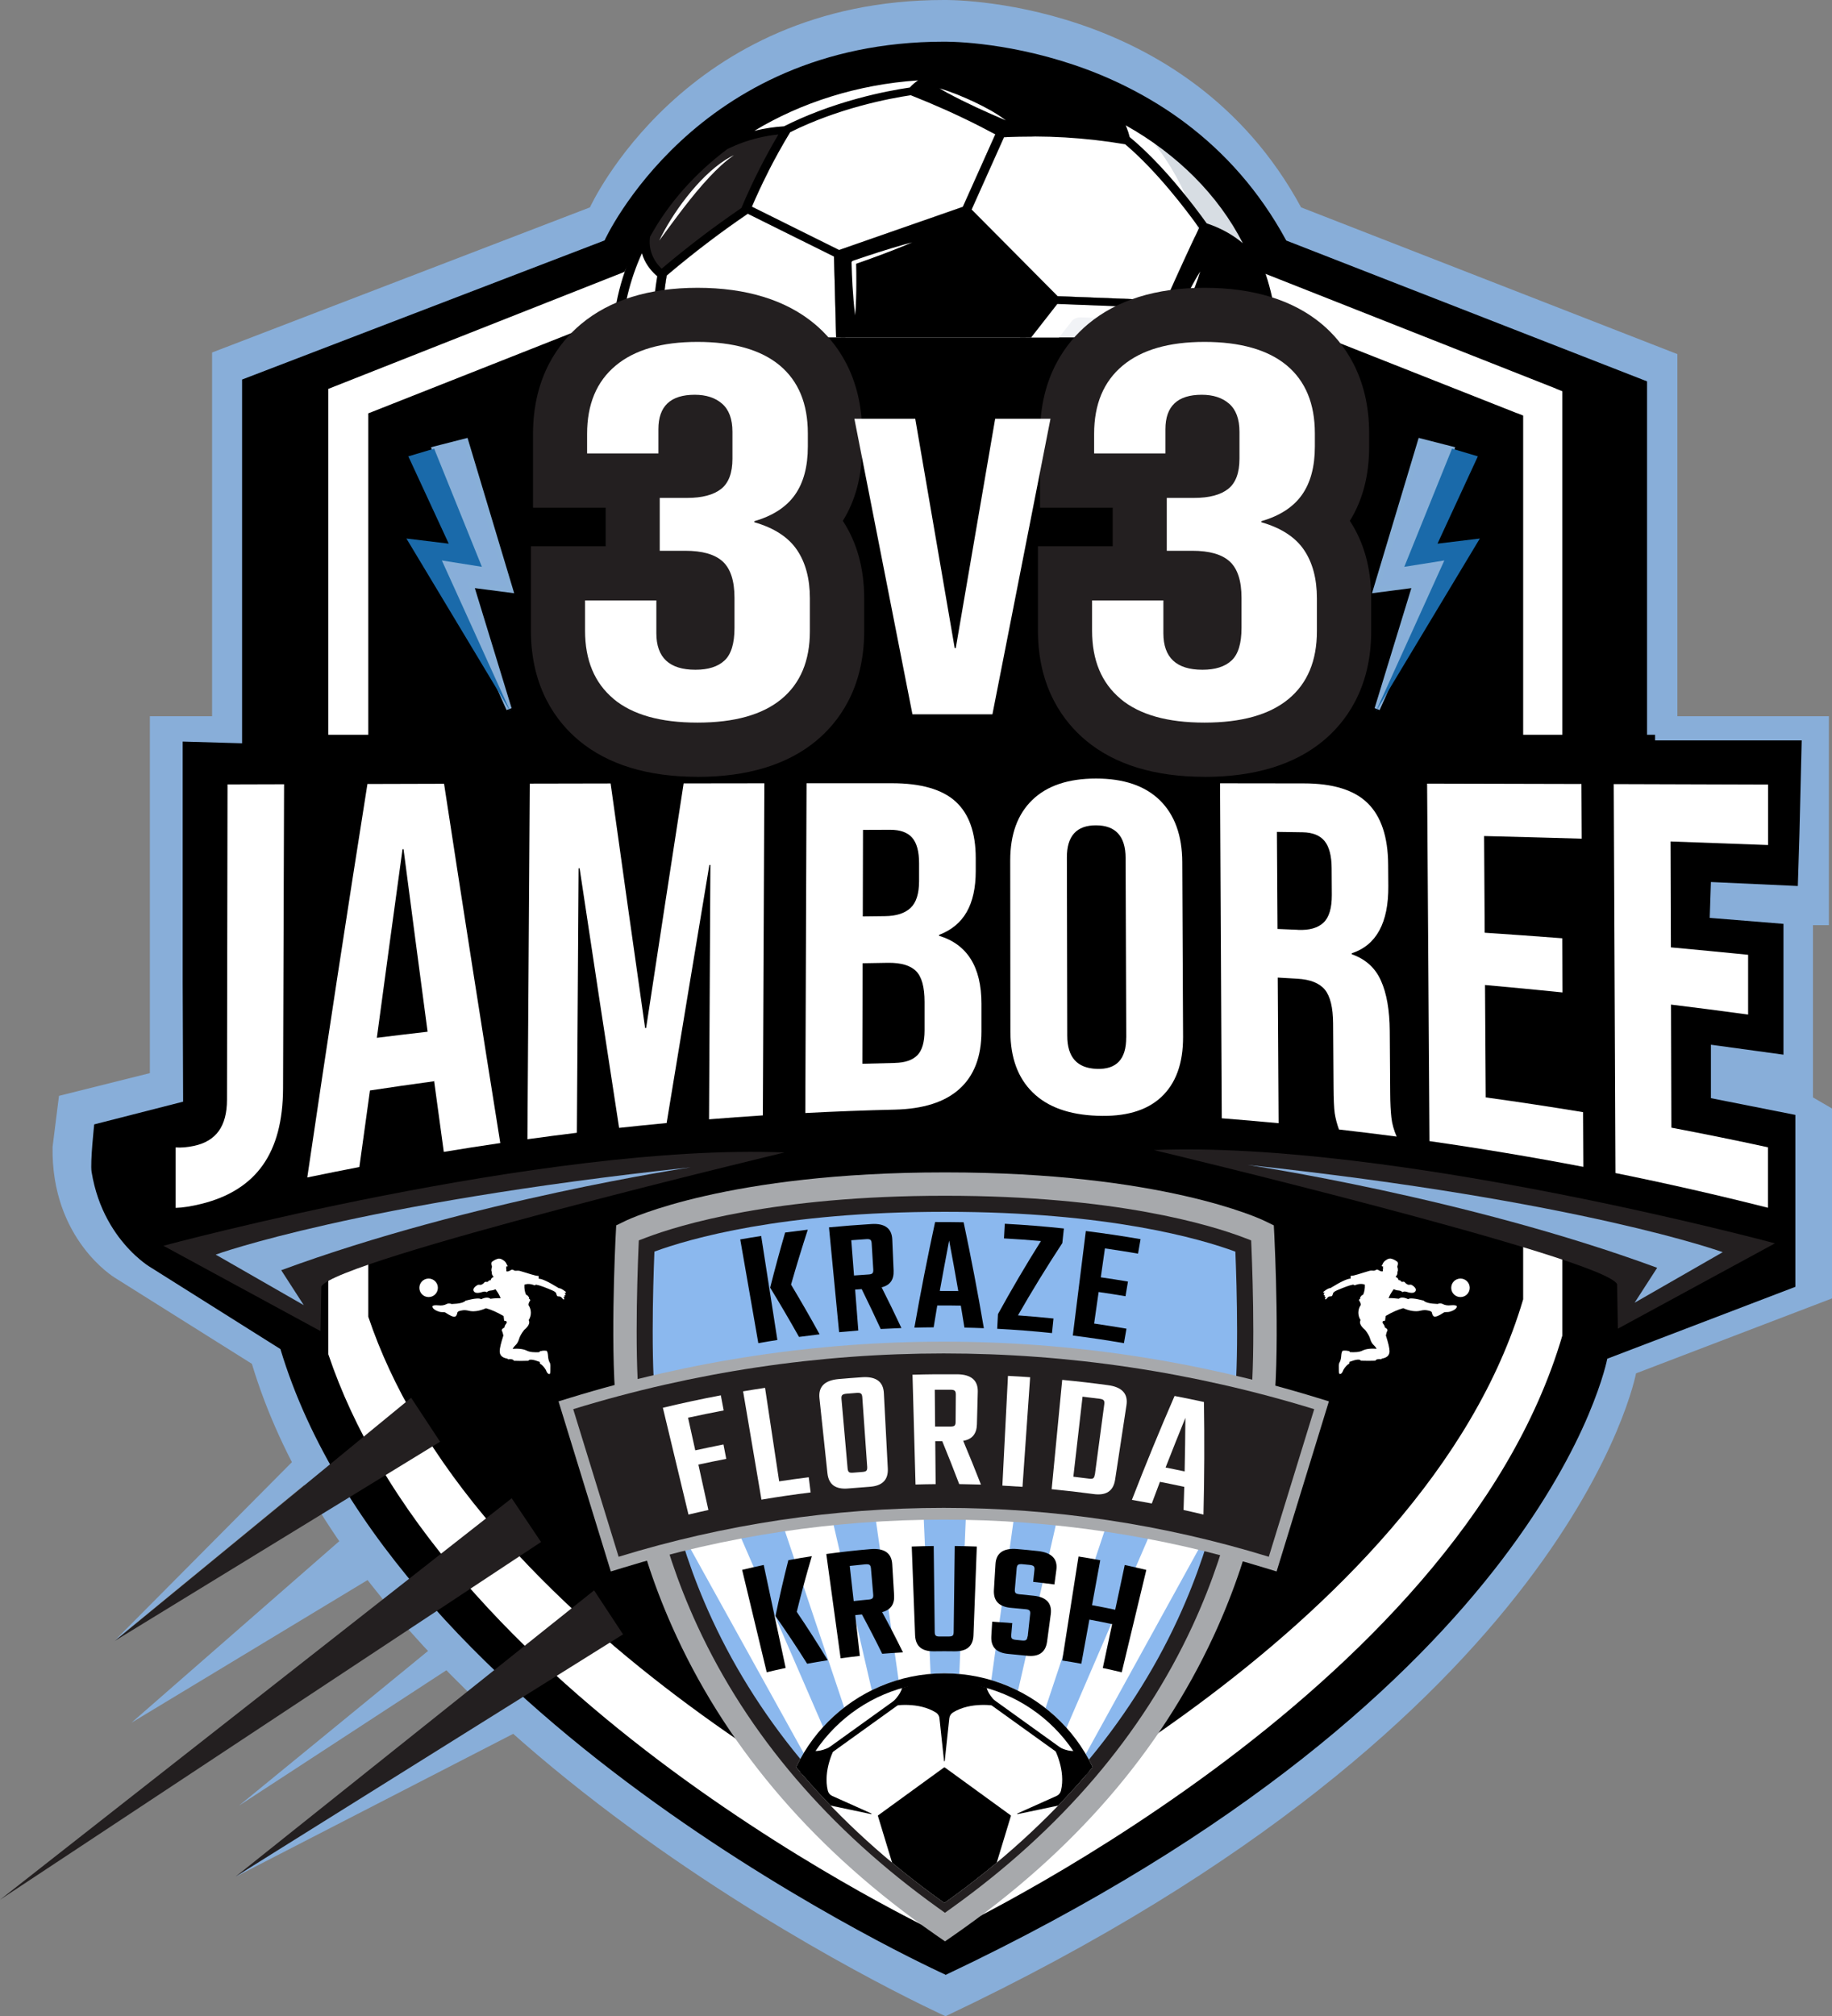 <?xml version="1.0" encoding="UTF-8"?> <svg xmlns="http://www.w3.org/2000/svg" xmlns:xlink="http://www.w3.org/1999/xlink" id="Layer_2" viewBox="0 0 340.44 374.52"><rect x="0" y="0" width="340.44" height="374.52" fill="#808080" stroke="none"/><defs><style>.cls-1{fill:none;}.cls-2{fill:#88aed9;}.cls-3{fill:#231f20;}.cls-4{fill:#8bb8ee;}.cls-5{fill:#1a6aaa;}.cls-6{clip-path:url(#clippath-1);}.cls-7{fill:#fff;}.cls-8{fill:#d7dde3;}.cls-9{fill:#f1f3f6;}.cls-10{fill:#88afd8;}.cls-11{clip-path:url(#clippath);}.cls-12{fill:#a7a9ac;}</style><clipPath id="clippath"><path class="cls-1" d="M175.49,223.61c-31.34,0-48.85,5.38-54.91,7.68l-.42.16-.02.45c-.13,3.07-.34,9.15-.34,15.4,0,6.61.24,11.66.7,15.02l.26,2.03c.82,6.67,2.54,20.54,10.22,37.12,9.23,19.92,24.11,37.33,44.22,51.74l.4.28.39-.28c20.12-14.41,34.99-31.81,44.22-51.73,7.68-16.58,9.4-30.45,10.22-37.12l.26-2.03c.47-3.35.7-8.4.7-15.01,0-6.27-.21-12.34-.34-15.4l-.02-.45-.42-.16c-6.07-2.31-23.57-7.68-54.91-7.68h-.22Z"></path></clipPath><clipPath id="clippath-1"><path class="cls-1" d="M175.39,223.61c-31.34,0-48.85,5.38-54.91,7.68l-.42.16-.02.45c-.13,3.07-.34,9.15-.34,15.4,0,6.61.24,11.66.7,15.02l.26,2.03c.82,6.67,2.54,20.54,10.22,37.12,9.23,19.92,24.11,37.33,44.22,51.74l.4.28.39-.28c20.12-14.41,34.99-31.81,44.22-51.73,7.68-16.58,9.4-30.45,10.22-37.12l.26-2.03c.47-3.35.7-8.4.7-15.01,0-6.27-.21-12.34-.34-15.4l-.02-.45-.42-.16c-6.07-2.31-23.57-7.68-54.91-7.68h-.22Z"></path></clipPath></defs><g id="Layer_1-2"><path class="cls-2" d="M175.7,374.52s-106.96-48.3-128.89-121.18l-25.48-16s-11.85-7.11-11.56-24.3l1.19-9.48,16.89-4.22v-66.3h11.56v-67.56l70.22-26.96S127.11,0,175.41,0c0,0,45.04-.89,66.37,38.52l69.93,27.26v67.26h28.15v38.81h-2.96v32l3.56,2.07v35.26l-36.44,13.93s-11.85,64.3-128.3,119.41Z"></path><path d="M175.68,366.8s-1.6-.72-4.45-2.13c-2.85-1.4-6.93-3.48-11.9-6.2-4.97-2.72-10.83-6.07-17.2-10.01-6.38-3.94-13.28-8.47-20.35-13.55-7.07-5.08-14.3-10.7-21.33-16.83s-13.88-12.75-20.16-19.84c-6.29-7.08-12.02-14.63-16.83-22.58-4.82-7.95-8.72-16.32-11.35-25.06l-3.05-1.92-3.05-1.92-3.05-1.92-3.05-1.92-3.05-1.92-3.05-1.92-3.05-1.92-3.05-1.92s-.18-.11-.49-.33c-.31-.22-.75-.55-1.28-1-.53-.45-1.15-1.01-1.81-1.7s-1.36-1.5-2.07-2.44c-.7-.94-1.4-2.01-2.05-3.21-.65-1.2-1.26-2.54-1.77-4.02s-.93-3.1-1.22-4.86c-.28-1.76.49-8.82.49-8.82l16.52-4.22-.08-22.3v-44.59l1.38.04,1.38.04,1.38.04,1.38.04,1.38.04,1.38.04,1.38.04,1.38.04v-67.57l8.42-3.23,8.42-3.23,8.42-3.23,8.42-3.23,8.42-3.23,8.42-3.23,8.42-3.23,8.42-3.23s.26-.58.81-1.59c.55-1.01,1.38-2.45,2.53-4.18,1.15-1.73,2.61-3.75,4.4-5.91s3.93-4.47,6.42-6.78c2.49-2.31,5.35-4.62,8.59-6.78s6.87-4.18,10.91-5.91c4.04-1.73,8.49-3.17,13.38-4.18s10.22-1.59,16-1.59c0,0,.67-.01,1.9.04s2.99.16,5.17.42c2.18.26,4.79.65,7.67,1.27,2.89.61,6.07,1.45,9.41,2.57s6.84,2.55,10.36,4.35,7.09,3.96,10.55,6.58c3.46,2.62,6.83,5.68,9.97,9.28,3.14,3.59,6.05,7.71,8.61,12.43l8.38,3.27,8.38,3.27,8.38,3.27,8.38,3.27,8.38,3.27,8.38,3.27,8.38,3.27,8.38,3.27v66.7h28.74l-.07,2.89-.07,2.89-.07,2.89-.07,2.89-.07,2.89-.07,2.89-.15,4.85-.15,4.85-16.15-.74-.11,3.33-.11,3.33,13.7,1.11v24.3l-13.48-1.85v9.93l15.7,3.11v31.93l-4.37,1.67-4.37,1.67-4.37,1.67-4.37,1.67-4.37,1.67-4.37,1.67-4.37,1.67-4.37,1.67s-.18.96-.71,2.75c-.53,1.79-1.41,4.4-2.81,7.71s-3.33,7.29-5.96,11.83-5.96,9.63-10.15,15.14c-4.2,5.5-9.27,11.42-15.39,17.61s-13.28,12.66-21.66,19.26-17.98,13.35-28.98,20.09c-11,6.74-23.38,13.49-37.34,20.09Z"></path><path class="cls-7" d="M289.18,72.2l-7.85-3.1-7.85-3.1-7.85-3.1-7.85-3.1-7.85-3.1-7.85-3.1-7.85-3.1s-.24-.55-.76-1.52c-.51-.97-1.29-2.35-2.36-4.01-1.07-1.66-2.43-3.6-4.11-5.67-1.67-2.07-3.66-4.29-5.99-6.5s-4.99-4.43-8.01-6.5c-3.02-2.07-6.41-4.01-10.18-5.67-3.77-1.66-7.92-3.04-12.48-4.01s-9.53-1.52-14.92-1.52c0,0-.1,0-.28,0-.18,0-.28,0-.28,0-5.4,0-10.36.55-14.92,1.52s-8.71,2.35-12.48,4.01c-3.77,1.66-7.15,3.6-10.18,5.67-3.02,2.07-5.69,4.29-8.01,6.5s-4.32,4.43-5.99,6.5c-1.67,2.07-3.04,4.01-4.11,5.67-1.07,1.66-1.85,3.04-2.36,4.01-.51.97-.76,1.52-.76,1.52l-7.85,3.1-7.85,3.1-7.85,3.1-7.85,3.1-7.85,3.1-7.85,3.1-7.85,3.1-.09.04v179.33c2.39,7.09,5.6,13.92,9.45,20.45,4.49,7.63,9.83,14.86,15.7,21.65s12.24,13.15,18.8,19.02c6.56,5.87,13.3,11.27,19.89,16.14,6.59,4.87,13.03,9.21,18.97,12.99s11.41,6.99,16.04,9.6c4.64,2.6,8.45,4.6,11.1,5.95,2.65,1.34,4.15,2.04,4.15,2.04,0,0,0,0,.01,0,0,0,0,0,.01,0,0,0,1.49-.69,4.15-2.04,2.65-1.35,6.47-3.34,11.1-5.95,4.64-2.6,10.1-5.82,16.04-9.6s12.38-8.13,18.97-12.99c6.59-4.87,13.33-10.26,19.89-16.14,6.56-5.87,12.94-12.23,18.8-19.02,5.86-6.79,11.21-14.02,15.7-21.65,4.47-7.59,8.09-15.57,10.54-23.91V72.67l-1.19-.47Z"></path><path d="M281.89,76.75l-7.34-2.9-7.34-2.9-7.34-2.9-7.34-2.9-7.34-2.9-7.34-2.9-7.34-2.9s-.23-.52-.71-1.42c-.48-.91-1.21-2.2-2.21-3.75-1-1.55-2.27-3.37-3.84-5.31-1.57-1.94-3.43-4.01-5.61-6.08s-4.67-4.14-7.5-6.08c-2.83-1.94-6-3.75-9.52-5.31-3.53-1.55-7.41-2.85-11.68-3.75s-8.92-1.42-13.97-1.42c0,0-.09,0-.26,0-.17,0-.26,0-.26,0-5.05,0-9.7.52-13.97,1.42s-8.15,2.2-11.68,3.75c-3.53,1.55-6.69,3.37-9.52,5.31-2.83,1.94-5.32,4.01-7.5,6.08s-4.04,4.14-5.61,6.08c-1.57,1.94-2.84,3.75-3.84,5.31-1,1.55-1.73,2.85-2.21,3.75-.48.91-.71,1.42-.71,1.42l-7.34,2.9-7.34,2.9-7.34,2.9-7.34,2.9-7.34,2.9-7.34,2.9-7.34,2.9-.09.03v167.81c2.23,6.63,5.24,13.02,8.84,19.14,4.2,7.14,9.2,13.9,14.69,20.26,5.48,6.36,11.45,12.3,17.59,17.8,6.14,5.5,12.45,10.54,18.62,15.1,6.17,4.56,12.19,8.62,17.76,12.16,5.57,3.54,10.67,6.54,15.01,8.98,4.34,2.44,7.91,4.31,10.39,5.56,2.48,1.26,3.88,1.91,3.88,1.91,0,0,0,0,.01,0,0,0,0,0,.01,0,0,0,1.4-.65,3.88-1.91,2.48-1.26,6.05-3.13,10.39-5.56,4.34-2.44,9.45-5.44,15.01-8.98,5.57-3.54,11.59-7.6,17.76-12.16,6.17-4.56,12.48-9.6,18.62-15.1,6.14-5.5,12.11-11.44,17.59-17.8,5.48-6.36,10.49-13.12,14.69-20.26,4.18-7.1,7.57-14.57,9.87-22.37V77.19l-1.11-.44Z"></path><path class="cls-7" d="M123.91,51.17c2.5-2.12,5.1-4.21,7.74-6.21,2.37-1.8,4.83-3.57,7.32-5.26l16.02,7.95.39,15.04h36.24l4.87-6.23,20.22.79c.97,1.79,1.9,3.61,2.76,5.44h17.38c-1.1-27.18-28.12-48.94-61.29-48.94s-60.19,21.76-61.29,48.94h8.78c-.11-4.97.47-9.23.86-11.51ZM197.92,25.54c3.71.22,7.44.64,11.09,1.26l.09.02c5.89,4.98,11.39,12.26,13.73,15.53-1.03,2.16-2.05,4.34-3.04,6.51-1.06,2.3-2.11,4.64-3.13,6.96l-20.12-.79-15.99-16.09,6.02-13.44c3.77-.19,7.59-.18,11.35.04ZM142.64,32.13c1.29-2.55,2.7-5.1,4.2-7.57,8.97-4.47,18.32-6.26,22.4-6.87,2.23.88,4.46,1.82,6.63,2.79,3.08,1.39,6.14,2.89,9.09,4.47l-6.03,13.46-23,8.02-16.21-8.05c.9-2.1,1.88-4.21,2.92-6.26Z"></path><path class="cls-7" d="M154.99,47.65l-16.02-7.95c-2.48,1.69-4.95,3.46-7.32,5.26-2.64,2-5.24,4.09-7.74,6.21-.4,2.28-.98,6.54-.86,11.51h32.33l-.39-15.04Z"></path><path class="cls-7" d="M184.96,24.96l-6.03,13.46-23,8.02-16.21-8.05c.9-2.1,1.88-4.21,2.92-6.26,1.29-2.55,2.7-5.1,4.2-7.57,8.97-4.47,18.32-6.26,22.4-6.87,2.23.88,4.46,1.82,6.63,2.79,3.08,1.39,6.14,2.89,9.09,4.47Z"></path><path class="cls-7" d="M222.83,42.34c-1.03,2.16-2.05,4.34-3.04,6.51-1.06,2.3-2.11,4.64-3.13,6.96l-20.12-.79-15.99-16.09,6.02-13.44c3.77-.19,7.59-.18,11.35.04,3.71.22,7.44.64,11.09,1.26l.09.02c5.89,4.98,11.39,12.26,13.73,15.53Z"></path><path class="cls-9" d="M216.71,57.24l-20.22-.79-4.87,6.23h27.84c-.86-1.83-1.78-3.65-2.76-5.44Z"></path><path class="cls-7" d="M199.12,59.7c.39-.5,1.06-.78,1.78-.75l17.07.67c-.41-.8-.83-1.59-1.25-2.37l-20.22-.79-4.87,6.23h5.17l2.33-2.98Z"></path><path class="cls-8" d="M212.04,23.67c7.56,8.42,12.03,18.85,12.03,30.14,0,3.02-.32,5.99-.94,8.87h13.72c-.65-15.99-10.25-30.1-24.81-39.01Z"></path><polygon points="196.06 55.67 185.31 44.85 179.56 39.07 155.86 47.24 156.25 62.68 190.59 62.68 196.06 55.67"></polygon><path class="cls-7" d="M158.92,58.62c-.25-1.84-.38-3.69-.5-5.54-.08-1.37-.14-2.94-.18-4.31,0-.15.11-.28.26-.33,3.16-1.08,6.36-2.13,9.6-3.04.46-.13.93-.26,1.4-.38-.43.19-.87.38-1.31.56-3.06,1.26-6.21,2.41-9.36,3.51,0,0,.26-.33.26-.33.03,1.15.05,2.56.04,3.7,0,2.06-.05,4.12-.22,6.17h0Z"></path><path d="M175.94,14.04s-3.67-.53-6.11,2.89c0,0,12.53,5.31,16.18,7.74,0,0,17.63-.37,23.17,1.43,0,0-.42-4.01-2.41-4.95-1.98-.94-8-3.57-12.02-4.55-4.02-.97-12.78-3.05-18.81-2.56Z"></path><path class="cls-7" d="M186.92,22.37c-3.71-1.58-7.36-3.23-10.86-5.11-.5-.28-.99-.55-1.47-.85,2.25.67,4.39,1.57,6.47,2.54,2.06.99,4.11,2.06,5.86,3.42h0Z"></path><path d="M233.79,49.52s-3.05-5.56-10.01-7.24l-6.51,14.27s1.39,2.6,3.05,6.13h16.09c-.17-3.74-.84-8.34-2.63-13.16Z"></path><path class="cls-7" d="M220.67,56.61s.02-.05.06-.13c-.02-.04-.04-.08-.07-.13v.26Z"></path><path class="cls-7" d="M223.5,62.68h-.39c.28.48.56.96.85,1.44-.14-.48-.3-.96-.47-1.44Z"></path><path class="cls-7" d="M220.73,56.48c-.03.08-.06.13-.06.13v-.26s.04.08.06.13c.1-.22.27-.63.27-.63.76-1.78,1.49-3.58,2.03-5.42-.31.48-.59.97-.87,1.46-.82,1.45-1.58,2.97-2.29,4.47-.04.08-.04.18,0,.26,1.04,2.03,2.08,4.06,3.23,6.06h.39c-.75-2.12-1.71-4.18-2.77-6.2Z"></path><path class="cls-3" d="M134.9,26.89s5.17-2.61,10.69-2.7l-6.92,14.52-15.72,12.25s-3.29-2-3.21-6.8c0,0,7.4-12.95,15.17-17.28Z"></path><path class="cls-7" d="M122.51,44.68c2.36-4.93,7.22-11.74,12.32-15,.28-.18.63-.38.92-.54.1-.06.22-.11.32-.16.11-.05.21-.11.32-.16-1.71,1.19-3.16,2.59-4.53,4.04-3.49,3.73-6.37,7.8-9.35,11.82h0Z"></path><path d="M119.28,47.01c.07.24.14.47.23.71.64,1.66,1.74,2.85,2.62,3.59-.35,2.11-.75,5.2-.83,8.81-.02.87-.02,1.72,0,2.56h1.74c-.11-4.97.47-9.23.86-11.51,2.5-2.12,5.1-4.21,7.74-6.21,2.37-1.8,4.83-3.57,7.32-5.26l16.02,7.95.39,15.04h1.73l-.39-14.96,22.51-7.86,15.76,15.86-5.43,6.96h2.06l4.87-6.23,20.22.79c.97,1.79,1.9,3.61,2.76,5.44h1.86c-.97-2.09-2.01-4.16-3.12-6.19,1.05-2.38,2.13-4.78,3.21-7.14.96-2.08,1.94-4.19,2.93-6.27,1.53.57,2.94,1.3,4.21,2.2,1.96,1.38,3.56,3.13,4.65,5.09,1.41,3.93,2.23,8.06,2.41,12.31h1.74c-.23-5.81-1.63-11.47-4.2-16.88-2.91-6.15-7.19-11.71-12.71-16.52-5.52-4.81-12.01-8.64-19.28-11.38-7.53-2.83-15.58-4.36-23.92-4.55-8.34-.19-16.48.98-24.18,3.48-7.44,2.41-14.17,5.94-20,10.5-5.83,4.56-10.46,9.92-13.77,15.93-3.37,6.12-5.22,12.65-5.49,19.42h1.73c.23-5.5,1.54-10.77,3.77-15.67ZM178.93,38.42l-23,8.02-16.21-8.05c.9-2.1,1.88-4.21,2.92-6.26,1.29-2.55,2.7-5.1,4.2-7.57,8.97-4.47,18.32-6.26,22.4-6.87,2.23.88,4.46,1.82,6.63,2.79,3.08,1.39,6.14,2.89,9.09,4.47l-6.03,13.46ZM230.94,45.17c-.41-.34-.83-.67-1.27-.98-1.62-1.14-3.44-2.04-5.43-2.7-2.47-3.45-8.2-10.99-14.31-16.03-.15-.61-.34-1.21-.58-1.8-.05-.13-.1-.25-.16-.38,9.6,5.38,17.21,12.98,21.76,21.89ZM209.1,26.81c5.89,4.98,11.39,12.26,13.73,15.53-1.03,2.16-2.05,4.34-3.04,6.51-1.06,2.3-2.11,4.64-3.13,6.96l-20.12-.79-15.99-16.09,6.02-13.44c3.77-.19,7.59-.18,11.35.04,3.71.22,7.44.64,11.09,1.26l.09.02ZM172.13,15.77c.84-.49,1.82-.83,2.84-1,.73,0,1.47,0,2.2.02,10.74.24,20.75,2.81,29.35,7.1.47.71.86,1.46,1.17,2.23.14.35.27.71.37,1.07-3.31-.52-6.67-.88-10.03-1.08-3.84-.23-7.73-.24-11.58-.04-3.16-1.72-6.45-3.34-9.77-4.83-1.92-.87-3.9-1.7-5.88-2.49.39-.36.83-.69,1.31-.97ZM170.6,14.93c-.58.39-1.09.84-1.54,1.33-2.24.33-5.63.94-9.61,2.02-5,1.36-9.62,3.1-13.75,5.18-1.82.11-3.63.39-5.38.81-.05.01-.1.02-.15.04,8.69-5.25,19.14-8.61,30.42-9.38ZM120.82,43.94c3.4-6.19,8.3-11.7,14.3-16.22,1.78-.89,3.7-1.59,5.69-2.08,1.26-.31,2.54-.53,3.84-.66-1.28,2.16-2.49,4.38-3.61,6.59-1.17,2.32-2.27,4.7-3.27,7.07-2.47,1.69-4.93,3.45-7.29,5.24-2.56,1.94-5.09,3.97-7.53,6.03-.65-.62-1.35-1.5-1.79-2.65-.41-1.07-.53-2.22-.35-3.34Z"></path><rect x="51.3" y="136.49" width="256.26" height="88.64"></rect><path class="cls-3" d="M59.56,247.26l-29.19-15.85s70.81-19.11,115.41-17.33c0,0-83.47,19.99-86.07,24.89l-.15,8.3Z"></path><path class="cls-2" d="M128.35,216.84s-40.54,6.02-76.09,19.11l4.19,6.49-16.37-9.39s26.16-9.54,88.27-16.21Z"></path><path class="cls-3" d="M300.65,246.81l29.19-15.85s-70.81-19.11-115.41-17.33c0,0,83.47,19.99,86.07,24.89l.15,8.3Z"></path><path class="cls-2" d="M231.86,216.39s40.54,6.02,76.09,19.11l-4.19,6.49,16.37-9.39s-26.16-9.54-88.27-16.21Z"></path><path class="cls-7" d="M32.64,224.37v-11.23c1,.08,2.14-.02,3.39-.28,2.08-.44,3.62-1.37,4.63-2.78,1.01-1.41,1.52-3.34,1.52-5.81.03-19.52.07-39.04.1-58.56,3.5-.01,7.01-.02,10.51-.03-.06,18.82-.13,37.64-.19,56.46-.02,6.06-1.28,10.79-3.78,14.31-2.5,3.52-6.3,5.91-11.38,7.17-1.88.46-3.48.72-4.8.75Z"></path><path class="cls-7" d="M68.28,145.63c4.75-.01,9.49-.02,14.24-.04,3.49,22.81,6.97,45.02,10.45,66.74-3.5.51-7,1.06-10.5,1.64-.61-4.42-1.21-8.86-1.82-13.32,0,.07,0,.13,0,.2-3.97.54-7.94,1.11-11.9,1.71-.66,4.71-1.32,9.45-1.97,14.22-3.23.62-6.45,1.27-9.68,1.94,3.7-25.11,7.43-49.44,11.18-73.09ZM79.46,191.66c-1.49-11.17-2.98-22.47-4.47-33.91-.06,0-.13,0-.19,0-1.59,11.54-3.18,23.21-4.77,35.03,3.14-.39,6.29-.77,9.43-1.13Z"></path><path class="cls-7" d="M98.47,145.56c5,0,10-.02,15-.03,2.13,15.31,4.27,30.45,6.41,45.43.06,0,.13,0,.19-.01,2.33-15.3,4.65-30.44,6.97-45.43,5,0,10-.01,15-.02-.09,20.56-.19,41.13-.28,61.69-3.33.22-6.67.46-10,.73.08-15.75.17-31.5.25-47.25-.06,0-.13,0-.19,0-2.64,15.81-5.28,31.78-7.94,47.94-2.94.28-5.89.58-8.83.9-2.45-15.87-4.9-31.93-7.34-48.21-.06,0-.13,0-.19,0-.11,16.37-.22,32.75-.32,49.12-3.06.38-6.13.77-9.19,1.2.15-22.02.29-44.04.44-66.05Z"></path><path class="cls-7" d="M149.88,145.49c5.29,0,10.58,0,15.86,0,5.41,0,9.36,1.14,11.85,3.41,2.48,2.27,3.73,5.77,3.73,10.49,0,.81,0,1.61,0,2.42,0,3.11-.56,5.64-1.68,7.6-1.12,1.96-2.83,3.37-5.13,4.25,0,.06,0,.11,0,.17,5.24,1.59,7.87,5.8,7.87,12.6,0,1.73,0,3.45,0,5.18,0,4.67-1.36,8.21-4.09,10.67-2.73,2.46-6.73,3.71-11.99,3.84-5.55.13-11.1.34-16.65.63.08-20.41.15-40.83.23-61.24ZM164.45,170.18c2.11-.02,3.69-.53,4.75-1.52,1.06-.99,1.58-2.63,1.59-4.94,0-1.12,0-2.25,0-3.37,0-2.19-.43-3.77-1.29-4.75-.86-.98-2.21-1.46-4.06-1.46-1.69,0-3.38.01-5.07.02-.01,5.36-.03,10.71-.04,16.07,1.37-.02,2.75-.04,4.12-.05ZM166.32,197.44c1.86-.04,3.24-.51,4.14-1.41.9-.91,1.35-2.45,1.35-4.64,0-1.76,0-3.52,0-5.27,0-2.77-.52-4.68-1.58-5.73-1.05-1.06-2.8-1.57-5.23-1.54-1.57.02-3.13.05-4.7.08-.02,6.22-.03,12.45-.05,18.67,2.02-.06,4.04-.11,6.06-.15Z"></path><path class="cls-7" d="M191.91,202.93c-2.76-2.7-4.14-6.46-4.15-11.3,0-10.6-.02-21.2-.03-31.8,0-4.84,1.36-8.58,4.1-11.23,2.74-2.65,6.68-3.98,11.84-3.98,5.16,0,9.11,1.34,11.87,4.04,2.75,2.7,4.14,6.54,4.16,11.48.05,10.82.1,21.63.15,32.45.02,4.94-1.34,8.68-4.08,11.22-2.74,2.54-6.72,3.66-11.92,3.45-5.2-.2-9.18-1.62-11.94-4.33ZM209.29,192.73c-.04-11.12-.08-22.24-.12-33.36-.01-4.02-1.84-6.04-5.47-6.06-3.63-.02-5.45,1.97-5.44,5.96.02,11.04.05,22.09.07,33.13,0,3.99,1.84,6.03,5.49,6.15,3.66.13,5.47-1.8,5.46-5.82Z"></path><path class="cls-7" d="M226.71,145.5c5.19,0,10.38.01,15.58.02,5.41,0,9.37,1.22,11.87,3.68,2.5,2.46,3.77,6.28,3.8,11.39,0,1.34.02,2.68.03,4.02.05,6.8-2.22,10.97-6.8,12.47,0,.06,0,.12,0,.18,2.56.89,4.37,2.52,5.43,4.9,1.07,2.37,1.61,5.5,1.64,9.37.03,3.83.05,7.66.08,11.5.01,1.87.09,3.39.22,4.56.13,1.17.46,2.35.98,3.54-3.57-.47-7.15-.91-10.72-1.32-.39-1.08-.65-2.09-.79-3.02-.13-.93-.21-2.59-.22-4.97-.03-3.91-.05-7.82-.08-11.73-.02-2.93-.53-5.02-1.52-6.24-1-1.22-2.71-1.91-5.13-2.05-1.21-.07-2.43-.14-3.64-.21.05,9.02.11,18.03.16,27.05-3.52-.33-7.04-.64-10.56-.91-.11-20.74-.22-41.48-.32-62.22ZM241.21,172.73c2.11.09,3.68-.35,4.73-1.34,1.05-.99,1.56-2.71,1.55-5.15-.01-1.65-.02-3.3-.03-4.95-.01-2.32-.46-4.01-1.32-5.07-.87-1.05-2.23-1.59-4.07-1.62-1.59-.03-3.19-.05-4.78-.07.04,6.01.07,12.02.11,18.03,1.28.05,2.55.11,3.83.16Z"></path><path class="cls-7" d="M265.22,145.56c9.56.02,19.11.04,28.66.07.02,3.39.03,6.77.05,10.16-6.05-.18-12.09-.34-18.14-.49.04,5.99.08,11.98.11,17.96,4.81.32,9.61.66,14.41,1.03.02,3.35.04,6.71.05,10.06-4.8-.49-9.6-.95-14.4-1.38.04,6.96.09,13.92.13,20.88,6.04.83,12.07,1.75,18.09,2.74.02,3.39.03,6.77.05,10.16-9.5-1.82-19.03-3.41-28.59-4.78-.15-22.13-.29-44.27-.44-66.4Z"></path><path class="cls-7" d="M299.9,145.65c9.55.03,19.11.06,28.66.09,0,3.74,0,7.49,0,11.23-6.04-.23-12.08-.45-18.12-.66.02,6.56.04,13.12.06,19.67,4.79.44,9.57.9,14.35,1.38,0,3.7,0,7.4,0,11.1-4.77-.65-9.55-1.27-14.33-1.85.02,7.62.05,15.24.07,22.86,6,1.14,11.98,2.35,17.95,3.65,0,3.74,0,7.49,0,11.23-9.4-2.38-18.85-4.53-28.34-6.45-.11-24.09-.22-48.18-.32-72.27Z"></path><polygon points="237.23 291.92 220.02 301 223.65 287.15 235.88 289.67 237.23 291.92"></polygon><polygon points="113.51 291.92 131.89 301 128.26 287.15 116.03 289.67 113.51 291.92"></polygon><path class="cls-12" d="M175.49,217.78c-40.19,0-58.49,8.63-59.25,9l-1.73.84-.1,1.93c-.05.93-1.15,22.98.32,33.58l.25,1.94c.86,6.96,2.65,21.45,10.72,38.85,9.97,21.52,26.13,40.16,48.05,55.41l1.86,1.29,1.86-1.29c21.92-15.25,38.08-33.89,48.05-55.41,8.06-17.41,9.86-31.89,10.72-38.86l.25-1.94c1.47-10.59.36-32.64.32-33.58l-.1-1.92-1.73-.84c-.76-.37-19.06-9-59.25-9h-.22Z"></path><path class="cls-4" d="M175.49,223.61c-31.34,0-48.85,5.38-54.91,7.68l-.42.16-.02.45c-.13,3.07-.34,9.15-.34,15.4,0,6.61.24,11.66.7,15.02l.26,2.03c.82,6.67,2.54,20.54,10.22,37.12,9.23,19.92,24.11,37.33,44.22,51.74l.4.28.39-.28c20.12-14.41,34.99-31.81,44.22-51.73,7.68-16.58,9.4-30.45,10.22-37.12l.26-2.03c.47-3.35.7-8.4.7-15.01,0-6.27-.21-12.34-.34-15.4l-.02-.45-.42-.16c-6.07-2.31-23.57-7.68-54.91-7.68h-.22Z"></path><g class="cls-11"><polygon class="cls-1" points="254.92 254.49 241.08 254.49 175.68 373.17 254.92 254.49"></polygon><polygon class="cls-1" points="175.73 373.3 175.74 373.3 175.68 373.17 175.73 373.3"></polygon><polygon class="cls-1" points="259.96 365.69 259.96 358.46 175.68 373.17 259.96 365.69"></polygon><polygon class="cls-1" points="259.96 286.63 259.96 270.21 175.68 373.17 259.96 286.63"></polygon><polygon class="cls-1" points="259.96 311.94 259.96 300.33 175.68 373.17 259.96 311.94"></polygon><polygon class="cls-1" points="177.09 373.3 194.32 373.3 175.68 373.17 177.09 373.3"></polygon><polygon class="cls-1" points="259.96 350 259.96 342.16 175.68 373.17 259.96 350"></polygon><polygon class="cls-1" points="175.8 373.3 175.82 373.3 175.68 373.17 175.8 373.3"></polygon><polygon class="cls-1" points="176.14 373.3 176.36 373.3 175.68 373.17 176.14 373.3"></polygon><polygon class="cls-1" points="175.76 373.3 175.78 373.3 175.68 373.17 175.76 373.3"></polygon><polygon class="cls-1" points="175.85 373.3 175.89 373.3 175.68 373.17 175.85 373.3"></polygon><polygon class="cls-1" points="175.94 373.3 176.01 373.3 175.68 373.17 175.94 373.3"></polygon><polygon class="cls-1" points="259.96 332.64 259.96 323.49 175.68 373.17 259.96 332.64"></polygon><polygon class="cls-1" points="91.23 323.65 91.23 332.79 175.68 373.17 91.23 323.65"></polygon><polygon class="cls-1" points="91.23 300.52 91.23 312.11 175.68 373.17 91.23 300.52"></polygon><polygon class="cls-1" points="91.23 342.3 91.23 350.14 175.68 373.17 91.23 342.3"></polygon><polygon class="cls-1" points="175.68 373.17 161 373.3 174.28 373.3 175.68 373.17"></polygon><polygon class="cls-1" points="91.23 358.61 91.23 365.84 175.68 373.17 91.23 358.61"></polygon><polygon class="cls-1" points="202.78 254.49 192.26 254.49 175.68 373.17 202.78 254.49"></polygon><polygon class="cls-1" points="226.84 254.49 215.21 254.49 175.68 373.17 226.84 254.49"></polygon><polygon class="cls-1" points="91.23 270.51 91.23 286.86 175.68 373.17 91.23 270.51"></polygon><polygon class="cls-1" points="180.62 254.49 170.44 254.49 175.68 373.17 180.62 254.49"></polygon><polygon class="cls-1" points="109.91 254.49 96.03 254.49 175.68 373.17 109.91 254.49"></polygon><polygon class="cls-1" points="158.79 254.49 148.26 254.49 175.68 373.17 158.79 254.49"></polygon><polygon class="cls-1" points="135.82 254.49 124.18 254.49 175.68 373.17 135.82 254.49"></polygon><polygon class="cls-1" points="175.57 373.3 175.59 373.3 175.68 373.17 175.57 373.3"></polygon><polygon class="cls-1" points="175.34 373.3 175.41 373.3 175.68 373.17 175.34 373.3"></polygon><polygon class="cls-1" points="175.68 373.3 175.69 373.3 175.68 373.17 175.68 373.3"></polygon><polygon class="cls-1" points="175.66 373.3 175.67 373.3 175.68 373.17 175.66 373.3"></polygon><polygon class="cls-1" points="175.63 373.3 175.65 373.3 175.68 373.17 175.63 373.3"></polygon><polygon class="cls-1" points="175.53 373.3 175.55 373.3 175.68 373.17 175.53 373.3"></polygon><polygon class="cls-1" points="175.46 373.3 175.5 373.3 175.68 373.17 175.46 373.3"></polygon><polygon class="cls-1" points="175.7 373.3 175.72 373.3 175.68 373.17 175.7 373.3"></polygon><polygon class="cls-1" points="175.61 373.3 175.62 373.3 175.68 373.17 175.61 373.3"></polygon><polygon class="cls-1" points="174.99 373.3 175.21 373.3 175.68 373.17 174.99 373.3"></polygon><polygon class="cls-4" points="175.67 373.3 175.68 373.3 175.68 373.17 175.67 373.3"></polygon><polygon class="cls-4" points="175.69 373.3 175.7 373.3 175.68 373.17 175.69 373.3"></polygon><polygon class="cls-4" points="175.69 373.3 175.7 373.3 175.68 373.17 175.69 373.3"></polygon><polygon class="cls-4" points="175.72 373.3 175.73 373.3 175.68 373.17 175.72 373.3"></polygon><polygon class="cls-4" points="175.72 373.3 175.73 373.3 175.68 373.17 175.72 373.3"></polygon><polygon class="cls-4" points="175.74 373.3 175.76 373.3 175.68 373.17 175.74 373.3"></polygon><polygon class="cls-4" points="175.74 373.3 175.76 373.3 175.68 373.17 175.74 373.3"></polygon><polygon class="cls-4" points="175.78 373.3 175.8 373.3 175.68 373.17 175.78 373.3"></polygon><polygon class="cls-4" points="175.78 373.3 175.8 373.3 175.68 373.17 175.78 373.3"></polygon><polygon class="cls-4" points="175.82 373.3 175.85 373.3 175.68 373.17 175.82 373.3"></polygon><polygon class="cls-4" points="175.82 373.3 175.85 373.3 175.68 373.17 175.82 373.3"></polygon><polygon class="cls-4" points="175.89 373.3 175.94 373.3 175.68 373.17 175.89 373.3"></polygon><polygon class="cls-4" points="175.89 373.3 175.94 373.3 175.68 373.17 175.89 373.3"></polygon><polygon class="cls-4" points="176.01 373.3 176.14 373.3 175.68 373.17 176.01 373.3"></polygon><polygon class="cls-4" points="176.01 373.3 176.14 373.3 175.68 373.17 176.01 373.3"></polygon><polygon class="cls-4" points="176.36 373.3 177.09 373.3 175.68 373.17 176.36 373.3"></polygon><polygon class="cls-4" points="176.36 373.3 177.09 373.3 175.68 373.17 176.36 373.3"></polygon><polygon class="cls-4" points="194.32 373.3 259.96 373.3 259.96 365.69 175.68 373.17 194.32 373.3"></polygon><polygon class="cls-7" points="194.32 373.3 259.96 373.3 259.96 365.69 175.68 373.17 194.32 373.3"></polygon><polygon class="cls-4" points="259.96 358.46 259.96 350 175.68 373.17 259.96 358.46"></polygon><polygon class="cls-7" points="259.96 358.46 259.96 350 175.68 373.17 259.96 358.46"></polygon><polygon class="cls-4" points="259.96 342.16 259.96 332.64 175.68 373.17 259.96 342.16"></polygon><polygon class="cls-7" points="259.96 342.16 259.96 332.64 175.68 373.17 259.96 342.16"></polygon><polygon class="cls-4" points="259.96 323.49 259.96 311.94 175.68 373.17 259.96 323.49"></polygon><polygon class="cls-7" points="259.96 323.49 259.96 311.94 175.68 373.17 259.96 323.49"></polygon><polygon class="cls-4" points="259.96 300.33 259.96 286.63 175.68 373.17 259.96 300.33"></polygon><polygon class="cls-7" points="259.96 300.33 259.96 286.63 175.68 373.17 259.96 300.33"></polygon><polygon class="cls-4" points="259.96 270.21 259.96 254.49 254.92 254.49 175.68 373.17 259.96 270.21"></polygon><polygon class="cls-7" points="259.96 270.21 259.96 254.49 254.92 254.49 175.68 373.17 259.96 270.21"></polygon><polygon class="cls-4" points="241.08 254.49 226.84 254.49 175.68 373.17 241.08 254.49"></polygon><polygon class="cls-7" points="241.08 254.49 226.84 254.49 175.68 373.17 241.08 254.49"></polygon><polygon class="cls-4" points="215.21 254.49 202.78 254.49 175.68 373.17 215.21 254.49"></polygon><polygon class="cls-7" points="215.21 254.49 202.78 254.49 175.68 373.17 215.21 254.49"></polygon><polygon class="cls-4" points="192.26 254.49 180.62 254.49 175.68 373.17 192.26 254.49"></polygon><polygon class="cls-7" points="192.26 254.49 180.62 254.49 175.68 373.17 192.26 254.49"></polygon><polygon class="cls-4" points="170.44 254.49 158.79 254.49 175.68 373.17 170.44 254.49"></polygon><polygon class="cls-7" points="170.44 254.49 158.79 254.49 175.68 373.17 170.44 254.49"></polygon><polygon class="cls-4" points="148.26 254.49 135.82 254.49 175.68 373.17 148.26 254.49"></polygon><polygon class="cls-7" points="148.26 254.49 135.82 254.49 175.68 373.17 148.26 254.49"></polygon><polygon class="cls-4" points="124.18 254.49 109.91 254.49 175.68 373.17 124.18 254.49"></polygon><polygon class="cls-7" points="124.18 254.49 109.91 254.49 175.68 373.17 124.18 254.49"></polygon><polygon class="cls-4" points="96.03 254.49 91.23 254.49 91.23 270.51 175.68 373.17 96.03 254.49"></polygon><polygon class="cls-7" points="96.03 254.49 91.23 254.49 91.23 270.51 175.68 373.17 96.03 254.49"></polygon><polygon class="cls-4" points="91.23 286.86 91.23 300.52 175.68 373.17 91.23 286.86"></polygon><polygon class="cls-7" points="91.23 286.86 91.23 300.52 175.68 373.17 91.23 286.86"></polygon><polygon class="cls-4" points="91.23 312.11 91.23 323.65 175.68 373.17 91.23 312.11"></polygon><polygon class="cls-7" points="91.23 312.11 91.23 323.65 175.68 373.17 91.23 312.11"></polygon><polygon class="cls-4" points="91.23 332.79 91.23 342.3 175.68 373.17 91.23 332.79"></polygon><polygon class="cls-7" points="91.23 332.79 91.23 342.3 175.68 373.17 91.23 332.79"></polygon><polygon class="cls-4" points="91.23 350.14 91.23 358.61 175.68 373.17 91.23 350.14"></polygon><polygon class="cls-7" points="91.23 350.14 91.23 358.61 175.68 373.17 91.23 350.14"></polygon><polygon class="cls-4" points="91.23 365.84 91.23 373.3 161 373.3 175.68 373.17 91.23 365.84"></polygon><polygon class="cls-7" points="91.23 365.84 91.23 373.3 161 373.3 175.68 373.17 91.23 365.84"></polygon><polygon class="cls-4" points="174.28 373.3 174.99 373.3 175.68 373.17 174.28 373.3"></polygon><polygon class="cls-4" points="174.28 373.3 174.99 373.3 175.68 373.17 174.28 373.3"></polygon><polygon class="cls-4" points="175.21 373.3 175.34 373.3 175.68 373.17 175.21 373.3"></polygon><polygon class="cls-4" points="175.21 373.3 175.34 373.3 175.68 373.17 175.21 373.3"></polygon><polygon class="cls-4" points="175.41 373.3 175.46 373.3 175.68 373.17 175.41 373.3"></polygon><polygon class="cls-4" points="175.41 373.3 175.46 373.3 175.68 373.17 175.41 373.3"></polygon><polygon class="cls-4" points="175.5 373.3 175.53 373.3 175.68 373.17 175.5 373.3"></polygon><polygon class="cls-4" points="175.5 373.3 175.53 373.3 175.68 373.17 175.5 373.3"></polygon><polygon class="cls-4" points="175.55 373.3 175.57 373.3 175.68 373.17 175.55 373.3"></polygon><polygon class="cls-4" points="175.55 373.3 175.57 373.3 175.68 373.17 175.55 373.3"></polygon><polygon class="cls-4" points="175.59 373.3 175.61 373.3 175.68 373.17 175.59 373.3"></polygon><polygon class="cls-4" points="175.59 373.3 175.61 373.3 175.68 373.17 175.59 373.3"></polygon><polygon class="cls-4" points="175.62 373.3 175.63 373.3 175.68 373.17 175.62 373.3"></polygon><polygon class="cls-4" points="175.62 373.3 175.63 373.3 175.68 373.17 175.62 373.3"></polygon><polygon class="cls-4" points="175.65 373.3 175.66 373.3 175.68 373.17 175.65 373.3"></polygon></g><path class="cls-4" d="M120.76,264.34c.26,2.11.61,4.95,1.22,8.37,15.22-5.19,33.78-8.23,53.8-8.23s38.31,3,53.47,8.12c.59-3.37.94-6.17,1.19-8.26l.26-2.03c.47-3.35.7-8.4.7-15.01,0-6.27-.21-12.34-.34-15.4l-.02-.45-.42-.16c-6.07-2.31-23.57-7.68-54.91-7.68h-.22c-31.34,0-48.85,5.38-54.91,7.68l-.42.16-.02.45c-.13,3.07-.34,9.15-.34,15.4,0,6.61.24,11.66.7,15.02l.26,2.03Z"></path><path class="cls-3" d="M175.6,355.31l-1.26-.9c-20.33-14.56-35.37-32.16-44.71-52.32-7.78-16.8-9.52-30.83-10.35-37.56l-.26-2.02c-.47-3.4-.71-8.53-.71-15.21,0-6.25.21-12.37.34-15.46l.06-1.43,1.34-.51c6.15-2.34,23.86-7.78,55.45-7.78h.22c31.58,0,49.3,5.44,55.45,7.78l1.33.51.06,1.42c.13,3.1.34,9.23.34,15.47,0,6.69-.24,11.81-.72,15.22l-.26,2.01c-.83,6.73-2.56,20.75-10.35,37.56-9.34,20.16-24.38,37.76-44.71,52.32l-1.26.9ZM121.61,232.5c-.13,3.21-.32,8.95-.32,14.8,0,6.55.23,11.53.69,14.81l.26,2.04c.81,6.59,2.51,20.3,10.09,36.68,9.05,19.53,23.6,36.62,43.26,50.81,19.66-14.19,34.22-31.28,43.26-50.81,7.58-16.38,9.28-30.09,10.09-36.68l.26-2.03c.46-3.29.69-8.27.69-14.82,0-5.84-.19-11.59-.32-14.8-6.42-2.37-23.62-7.4-53.88-7.4h-.22c-30.26,0-47.46,5.03-53.88,7.4Z"></path><path class="cls-12" d="M235.14,291.27c-19.38-5.96-39.49-8.99-59.77-8.99s-40.39,3.02-59.77,8.99l-2.09.64-9.72-31.6,2.09-.64c22.53-6.93,45.91-10.45,69.49-10.45s46.96,3.52,69.49,10.45l2.09.64-9.72,31.6-2.09-.64Z"></path><path class="cls-3" d="M235.78,289.18c-39.36-12.11-81.46-12.11-120.82,0-2.81-9.14-5.62-18.28-8.44-27.42,44.86-13.8,92.84-13.8,137.7,0-2.81,9.14-5.62,18.28-8.44,27.42Z"></path><g class="cls-6"><path class="cls-7" d="M175.5,310.83c-16.83,0-30.48,13.64-30.48,30.48s13.64,30.48,30.48,30.48,30.48-13.64,30.48-30.48-13.64-30.48-30.48-30.48Z"></path><path d="M175.5,310.83c-16.83,0-30.48,13.64-30.48,30.48s13.64,30.48,30.48,30.48,30.48-13.64,30.48-30.48-13.64-30.48-30.48-30.48ZM175.5,370.14c-15.92,0-28.83-12.91-28.83-28.83s12.91-28.83,28.83-28.83,28.83,12.91,28.83,28.83-12.91,28.83-28.83,28.83Z"></path><path d="M175.45,328.3l-12.28,8.92s-.04.06-.03.09l4.69,15.45s7.39,6.71,7.39,6.71c0,0,7.94-6.68,7.95-6.71l4.69-15.45s0-.07-.03-.09l-12.28-8.92s-.07-.02-.1,0Z"></path><path d="M183.38,313.54l-7.88-2.4-7.88,2.4c-.24,1.27-1.88,2.82-2.44,3.33-.05.04,0,.13.06.11,1.06-.21,5.39-.89,8.66,1.12.38.23.64.63.68,1.08l.85,7.93c0,.08.12.08.13,0l.85-7.93c.05-.45.3-.84.68-1.08,3.27-2.01,7.6-1.33,8.66-1.12.07.01.11-.07.06-.11-.56-.5-2.2-2.06-2.44-3.33Z"></path><path d="M204.43,340.23l-.15-8.24-4.72-6.75c-1.28.16-3.27-.91-3.92-1.29-.06-.03-.12.03-.09.09.53.95,2.51,4.85,1.61,8.58-.11.44-.4.8-.81.98l-7.28,3.26c-.07.03-.04.14.04.12l7.81-1.64c.44-.09.89.03,1.23.32,2.92,2.49,3.61,6.81,3.74,7.89,0,.07.1.08.12.02.3-.69,1.28-2.73,2.41-3.34Z"></path><path d="M146.56,340.23l.15-8.24,4.72-6.75c1.28.16,3.27-.91,3.92-1.29.06-.03.12.03.09.09-.53.95-2.51,4.85-1.61,8.58.11.44.4.8.81.98l7.28,3.26c.07.03.04.14-.04.12l-7.81-1.64c-.44-.09-.89.03-1.23.32-2.92,2.49-3.61,6.81-3.74,7.89,0,.07-.1.08-.12.02-.3-.69-1.28-2.73-2.41-3.34Z"></path><rect x="151.58" y="320.23" width="17.41" height="1.09" transform="translate(-157.08 153.84) rotate(-35.7)"></rect><rect x="190.17" y="312.07" width="1.09" height="17.41" transform="translate(-181.07 288.44) rotate(-54.3)"></rect><rect x="191.03" y="349.02" width="17.41" height="1.09" transform="translate(-194.82 429.69) rotate(-71.74)"></rect><rect x="150.71" y="340.86" width="1.09" height="17.41" transform="translate(-101.92 65) rotate(-18.26)"></rect><rect x="166.38" y="366.24" width="18.23" height="1.09"></rect></g><path class="cls-7" d="M134.47,262c-2.21.42-4.41.87-6.61,1.35.45,2.02.89,4.04,1.34,6.06,1.74-.38,3.49-.75,5.24-1.09.17.89.35,1.78.52,2.67-1.73.34-3.45.69-5.18,1.07.62,2.81,1.24,5.62,1.86,8.43-1.24.27-2.47.56-3.7.85-1.59-6.61-3.18-13.23-4.76-19.84,3.58-.86,7.17-1.63,10.77-2.31.18.93.35,1.86.53,2.8Z"></path><path class="cls-7" d="M144.78,275.17c1.83-.28,3.67-.53,5.51-.76.12.94.23,1.88.35,2.82-3.05.38-6.1.82-9.14,1.34-1.14-6.71-2.28-13.41-3.41-20.12,1.36-.23,2.72-.45,4.08-.65.87,5.79,1.75,11.58,2.62,17.36Z"></path><path class="cls-7" d="M155.83,256.17c1.45-.13,2.9-.24,4.36-.34,2.6-.18,3.96.83,4.06,2.96.24,4.66.48,9.32.73,13.98.11,2.13-1.02,3.25-3.38,3.41-1.32.09-2.64.2-3.96.31-2.36.21-3.65-.71-3.88-2.84-.49-4.64-.99-9.28-1.48-13.92-.23-2.12.95-3.33,3.55-3.56ZM161.15,272.48c-.3-4.31-.61-8.62-.91-12.94-.02-.34-.11-.57-.26-.68-.15-.11-.41-.15-.79-.12-.62.05-1.25.1-1.87.15-.4.03-.66.12-.8.25-.13.13-.18.37-.15.71.38,4.31.76,8.61,1.14,12.92.03.34.12.57.26.68.14.11.4.14.77.11.58-.05,1.16-.09,1.75-.14.35-.03.59-.1.71-.23.12-.13.17-.36.15-.71Z"></path><path class="cls-7" d="M173.8,267.74c.02,2.65.05,5.3.07,7.95-1.25.01-2.5.03-3.74.07-.19-6.8-.38-13.6-.56-20.4,2.77-.08,5.54-.1,8.31-.08,2.61.03,3.88,1.14,3.82,3.27-.05,2.01-.11,4.03-.16,6.04-.05,1.77-.9,2.78-2.55,3.05,1.14,2.7,2.24,5.41,3.3,8.13-1.35-.04-2.69-.07-4.04-.09-1.01-2.66-2.06-5.32-3.15-7.97-.43,0-.86,0-1.29,0ZM173.71,258.14c.02,2.29.04,4.57.06,6.86.95,0,1.9-.01,2.84,0,.37,0,.62-.06.76-.17.14-.12.21-.35.21-.69.01-1.7.03-3.41.04-5.11,0-.34-.07-.58-.21-.7-.14-.12-.4-.18-.78-.18-.98,0-1.96,0-2.93,0Z"></path><path class="cls-7" d="M187.32,255.58c1.37.07,2.74.15,4.11.25-.47,6.79-.94,13.57-1.42,20.36-1.25-.09-2.49-.16-3.74-.23.35-6.79.7-13.59,1.04-20.38Z"></path><path class="cls-7" d="M197.39,256.32c2.85.27,5.7.6,8.55.99,2.59.35,3.72,1.62,3.39,3.72-.7,4.61-1.41,9.23-2.11,13.84-.33,2.11-1.66,2.98-4.01,2.66-2.59-.35-5.18-.65-7.78-.9.65-6.77,1.3-13.54,1.96-20.31ZM203.46,273.94c.58-4.37,1.17-8.74,1.75-13.11.05-.34,0-.58-.12-.72-.12-.14-.38-.23-.75-.28-1.05-.14-2.11-.27-3.17-.39-.57,4.96-1.14,9.92-1.71,14.87.98.11,1.97.23,2.95.36.35.05.6.02.74-.08.15-.1.24-.32.29-.66Z"></path><path class="cls-7" d="M219.94,280.5c.05-1.44.09-2.87.13-4.31-1.5-.33-3.01-.63-4.52-.93-.51,1.34-1.01,2.68-1.51,4.02-1.23-.23-2.47-.46-3.7-.67,2.51-6.47,5.15-12.91,7.93-19.3,1.82.35,3.65.72,5.46,1.12.11,6.99.08,13.96-.09,20.91-1.23-.3-2.47-.58-3.7-.85ZM216.59,272.6c1.18.23,2.37.47,3.55.73.07-3.31.12-6.63.14-9.95-1.25,3.07-2.48,6.14-3.68,9.22Z"></path><path d="M140.92,249.5c-1.12-6.42-2.24-12.84-3.36-19.27,1.3-.23,2.59-.44,3.89-.64,1,6.44,2.01,12.88,3.01,19.32-1.18.18-2.36.38-3.54.59ZM150.11,228.42c-1.1,3.39-2.14,6.79-3.11,10.2,1.83,3.06,3.61,6.14,5.31,9.24-1.28.15-2.56.31-3.83.48-1.73-3.07-3.51-6.12-5.36-9.15.86-3.42,1.79-6.83,2.78-10.24,1.4-.19,2.81-.36,4.21-.53Z"></path><path d="M158.91,239.55c.2,2.53.4,5.07.59,7.6-1.19.09-2.38.2-3.57.31-.63-6.49-1.25-12.98-1.88-19.47,2.63-.25,5.27-.46,7.91-.62,2.48-.15,3.77.83,3.85,2.88.08,1.93.16,3.86.25,5.79.07,1.69-.68,2.71-2.23,3.09,1.27,2.51,2.5,5.03,3.68,7.56-1.29.05-2.57.11-3.85.18-1.14-2.48-2.32-4.95-3.53-7.41-.41.03-.82.06-1.23.09ZM158.19,230.38c.17,2.18.34,4.37.51,6.55.9-.07,1.81-.14,2.71-.19.35-.02.58-.09.71-.22.12-.12.18-.35.16-.68-.1-1.63-.2-3.26-.3-4.89-.02-.33-.1-.55-.24-.65-.14-.1-.39-.15-.75-.12-.93.06-1.86.13-2.8.2Z"></path><path d="M179.22,246.6c-.22-1.36-.44-2.72-.67-4.07-1.46-.03-2.92-.04-4.38-.03-.23,1.35-.45,2.71-.67,4.06-1.19,0-2.38.03-3.58.06,1.15-6.55,2.44-13.09,3.85-19.62,1.77,0,3.53,0,5.3.04,1.39,6.55,2.64,13.11,3.76,19.68-1.2-.05-2.4-.09-3.61-.11ZM174.64,239.8c1.15,0,2.3,0,3.44.02-.54-3.13-1.11-6.26-1.7-9.38-.6,3.12-1.18,6.23-1.74,9.35Z"></path><path d="M197.7,228.2c-.1.9-.19,1.81-.29,2.71-2.9,4.42-5.65,8.9-8.24,13.43,2.2.16,4.4.35,6.6.58-.09.9-.19,1.81-.28,2.71-3.39-.36-6.78-.62-10.18-.8.05-.91.1-1.82.14-2.72,2.51-4.57,5.17-9.1,7.99-13.58-2.29-.2-4.58-.36-6.87-.49.05-.91.1-1.82.15-2.72,3.67.2,7.33.49,10.98.88Z"></path><path d="M203.33,245.86c2,.29,4,.61,6,.95-.16.9-.31,1.79-.47,2.69-3.16-.55-6.33-1.02-9.5-1.42.81-6.47,1.61-12.94,2.42-19.41,3.4.42,6.79.93,10.17,1.51-.16.9-.31,1.79-.47,2.69-2.05-.35-4.1-.68-6.15-.97-.26,1.79-.51,3.58-.77,5.37,1.69.24,3.37.5,5.05.79-.15.91-.31,1.81-.46,2.72-1.66-.28-3.32-.54-4.99-.78-.28,1.95-.56,3.91-.84,5.86Z"></path><path d="M142.48,310.63c-1.52-6.34-3.04-12.68-4.57-19.02,1.33-.32,2.67-.62,4.01-.91,1.36,6.38,2.72,12.75,4.08,19.13-1.18.25-2.35.52-3.52.8ZM150.87,289.06c-1.03,3.44-1.96,6.89-2.81,10.35,2.01,2.96,3.93,5.96,5.76,8.99-1.28.2-2.55.41-3.83.65-1.87-2.99-3.84-5.94-5.88-8.85.71-3.47,1.5-6.93,2.39-10.39,1.45-.27,2.9-.51,4.36-.74Z"></path><path d="M158.93,300.02c.28,2.53.56,5.05.85,7.58-1.19.13-2.38.28-3.57.44-.89-6.46-1.78-12.92-2.66-19.37,2.73-.38,5.46-.68,8.2-.91,2.58-.22,3.93.74,4.05,2.78.12,1.93.24,3.86.35,5.78.1,1.69-.64,2.73-2.22,3.14,1.35,2.48,2.64,4.97,3.87,7.48-1.29.07-2.58.16-3.86.26-1.2-2.45-2.46-4.89-3.77-7.31-.41.04-.83.09-1.24.13ZM157.91,290.88c.24,2.18.49,4.35.73,6.53.92-.1,1.84-.2,2.77-.28.36-.03.6-.11.72-.24.12-.12.17-.35.14-.68-.14-1.63-.28-3.25-.42-4.88-.03-.33-.12-.54-.27-.65-.15-.1-.41-.13-.78-.1-.96.09-1.93.19-2.89.3Z"></path><path d="M177.44,287.18c1.36.02,2.72.05,4.08.1-.21,5.49-.41,10.98-.62,16.48-.08,2.05-1.25,3.01-3.52,2.98-1.27-.02-2.54-.02-3.81,0-2.26.03-3.43-.93-3.52-2.98-.21-5.49-.41-10.98-.62-16.48,1.36-.05,2.72-.08,4.08-.1.06,5.33.13,10.66.19,15.99,0,.33.07.55.2.66.13.11.36.17.7.16.56,0,1.12,0,1.69,0,.36,0,.6-.05.73-.16.13-.11.2-.33.2-.66.07-5.33.13-10.66.2-15.99Z"></path><path d="M190.98,304c.15-1.39.3-2.77.45-4.16.04-.33,0-.56-.13-.68-.12-.13-.36-.21-.71-.24-.89-.09-1.78-.17-2.67-.25-2.26-.19-3.34-1.27-3.22-3.34.1-1.6.19-3.2.29-4.8.12-2.04,1.46-3,4.01-2.79,1.3.11,2.6.24,3.89.38,2.55.28,3.69,1.48,3.41,3.5-.12.9-.24,1.8-.36,2.7-1.32-.18-2.63-.33-3.95-.48.08-.74.16-1.48.24-2.22.04-.33-.01-.56-.14-.68-.13-.13-.38-.21-.75-.25-.44-.04-.88-.09-1.32-.13-.39-.04-.67,0-.82.1-.15.1-.24.32-.27.65-.11,1.31-.22,2.61-.34,3.92-.03.33.02.56.14.68.12.13.38.2.76.24.88.08,1.77.17,2.65.27,2.35.26,3.39,1.44,3.12,3.44-.23,1.69-.45,3.38-.68,5.07-.28,2.03-1.54,2.88-3.79,2.63-1.12-.12-2.24-.23-3.36-.33-2.26-.19-3.33-1.27-3.21-3.31.05-.9.11-1.79.16-2.69,1.24.08,2.49.17,3.73.27-.06.73-.13,1.46-.19,2.19-.03.33.02.56.13.68.12.12.35.2.71.24.4.04.8.08,1.2.12.34.03.58,0,.72-.1.14-.1.23-.31.26-.64Z"></path><path d="M209.01,290.71c1.34.29,2.68.59,4.01.91-1.52,6.34-3.04,12.68-4.57,19.02-1.17-.28-2.35-.55-3.52-.8.58-2.72,1.16-5.44,1.74-8.15-1.41-.3-2.82-.58-4.23-.84-.5,2.73-1,5.47-1.5,8.2-1.18-.22-2.37-.42-3.55-.6,1.01-6.44,2.02-12.88,3.03-19.32,1.35.21,2.7.44,4.04.69-.51,2.78-1.02,5.57-1.53,8.35,1.44.26,2.88.55,4.31.85.59-2.77,1.18-5.54,1.77-8.31Z"></path><polygon class="cls-2" points="94.59 131.7 87.54 108.66 94.85 109.61 86.54 81.94 80.77 83.42 89.47 105.19 82.34 104.27 94.59 131.7"></polygon><path class="cls-10" d="M94.13,131.9l-12.61-28.25,7.17.93-8.6-21.5,6.79-1.74,8.67,28.86-7.31-.95,6.83,22.3-.93.35ZM83.16,104.88l8.57,19.19-4.9-16.01,7.32.95-7.95-26.47-4.75,1.22,8.81,22.03-7.09-.92Z"></path><polygon class="cls-5" points="94.84 132.16 82.11 104.11 89.55 105.29 80.68 83.34 75.88 84.77 83.39 100.99 75.52 100.03 94.84 132.16"></polygon><polygon class="cls-2" points="255.92 131.7 262.98 108.66 255.66 109.61 263.98 81.94 269.75 83.42 261.04 105.19 268.17 104.27 255.92 131.7"></polygon><path class="cls-10" d="M256.38,131.9l-.94-.35,6.83-22.3-7.31.95,8.67-28.86,6.79,1.74-8.6,21.5,7.17-.93-12.61,28.25ZM263.68,108.06l-4.9,16.01,8.57-19.19-7.09.92,8.81-22.03-4.75-1.22-7.95,26.47,7.32-.95Z"></path><polygon class="cls-5" points="255.68 132.16 268.4 104.11 260.96 105.29 269.83 83.34 274.63 84.77 267.13 100.99 275 100.03 255.68 132.16"></polygon><path class="cls-7" d="M259.62,234.36c-.33-.29-.68-.43-1.02-.54-.3-.1-.66-.04-1.11.3-.22.15-.42.36-.55.66-.07.17-.12.31-.22.38.07.07.17.1.3.08-.03.19-.03.35,0,.49-.07.11-.08.24-.02.4-.23.11-.52,0-.9-.24-.18-.11-.4-.04-.61.12-.27.09-.6-.06-.98.05-1.71.48-2.83.94-3.51.94-.03.19-.04.36-.01.51-.62,0-1.88.6-3.79,1.78-.15-.05-.56.11-1.2.62-.2.16-.06.29.2.22-.21.19-.26.35-.15.46.04.05.11.05.19.03-.1.13-.12.22-.06.28.05.05.11.05.23,0-.19.27-.23.41-.12.46.12.05.22-.09.44-.35.15-.18.39-.21.64-.21.15,0,.27-.18.36-.56.07-.23.38-.41.9-.63,1.15-.48,2.08-.85,2.83-.99.09.03.18.07.26.14.71-.29,1.35-.34,1.91-.13.03.73-.08,1.36-.32,1.88-.2.05-.33.15-.4.31-.17.11-.2.23-.1.38-.2.1-.28.23-.26.37.21.26.32.54.32.84-.58.84-.59,1.94-.04,2.8-.28.51.01,1.13.86,1.84.49.63.79,1.17.92,1.63.15.54.39.93.68,1.19.19.17.37.4.53.68-1.27-.11-2.11.07-2.63.33-.59.3-1.39.33-2.3.29-.12-.17-.24-.24-.36-.22-.28-.07-.62-.09-1.02-.04-.18.17-.24.53-.28,1.07-.04.52-.17.89-.31,1.12-.15.25-.13.72-.11,1.41.01.47.02.72.19.72.26,0,.47-.27.64-.76.33-.56.69-.95,1.09-1.17.04-.08.05-.19.03-.32,1.26-.48,1.97-.55,2.13-.22,1.03.03,1.93.03,2.69,0,.14-.26.51-.35,1.13-.27.04-.08.06-.12.06-.12.94-.14,1.44-.59,1.45-1.35,0-.59-.24-1.58-.68-2.95.08-.39.17-.69.29-.91.05-.21-.12-.4-.49-.57.02-.19-.11-.46-.39-.82-.12-.28.03-.42.44-.43.07-.59.11-.89.11-.89,1.19-.7,2.28-1.18,3.27-1.45,1.22.56,2.37.68,3.21.47.84-.21,1.34-.07,1.86.09.09.06.17.12.23.19.08.46.23.76.47.81.4.08.97-.24,1.77-.75.24-.15.66-.01,1.18-.17.98-.3,1.29-.75,1.22-1-.04-.13-.38-.25-1.13-.17-.51.06-1.03.02-1.59-.29-.25-.09-.53-.08-.85.04-1.39-.05-2.25-.26-2.59-.63-1.64-.42-2.6-.51-2.87-.26-.77-.36-1.35-.39-1.75-.08-.64-.09-1.27-.13-1.88-.11.15-.45.46-1,.95-1.67.25.13.56.23.92.25.28.02.51.11.7.31.21-.15.49-.16.85-.04.89.29,1.48.2,1.62-.28.09-.29-.18-.68-.72-1.01-.15-.09-.38-.06-.64-.04-.28-.09-.51-.25-.69-.49-.11-.09-.24-.11-.37-.06-.23.01-.35-.05-.38-.2-.08-.08-.2-.12-.37-.1-.12-.37-.3-.56-.53-.56-.01-.1,0-.17.06-.22.17-.14.25-.38.24-.71,0-.1.02-.17.07-.21.03-.3,0-.57-.11-.8.18-.47.18-.79,0-.96h0ZM271.4,237.5c.95,0,1.72.77,1.72,1.72s-.77,1.72-1.72,1.72-1.72-.77-1.72-1.72.77-1.72,1.72-1.72Z"></path><path class="cls-7" d="M91.43,234.36c-.18.17-.17.49,0,.96-.1.24-.14.5-.11.8.05.04.07.11.07.21-.01.33.07.57.24.71.05.05.07.12.06.22-.24,0-.41.19-.53.56-.17-.01-.29.02-.37.1-.03.14-.15.21-.38.2-.13-.04-.25-.02-.37.06-.18.24-.41.4-.69.49-.26-.02-.49-.05-.64.04-.55.33-.81.71-.72,1.01.14.48.73.56,1.62.28.36-.12.64-.11.85.04.19-.2.43-.29.7-.31.36-.03.67-.12.92-.25.49.67.8,1.23.95,1.67-.61-.02-1.24.01-1.88.11-.4-.31-.98-.28-1.75.08-.27-.25-1.22-.16-2.87.26-.33.37-1.2.58-2.59.63-.32-.12-.61-.13-.85-.04-.56.31-1.07.35-1.59.29-.75-.08-1.1.03-1.13.17-.07.24.25.7,1.22,1,.52.16.94.02,1.18.17.8.51,1.36.84,1.77.75.25-.05.39-.36.47-.81.06-.07.13-.13.23-.19.52-.16,1.03-.3,1.86-.09.84.21,2,.08,3.21-.47.99.27,2.07.75,3.27,1.45,0,0,.04.3.11.89.41,0,.55.14.44.43-.28.35-.4.63-.39.82-.37.17-.54.36-.49.57.12.21.21.52.29.91-.44,1.38-.69,2.36-.68,2.95,0,.76.51,1.2,1.45,1.35,0,0,.02.04.06.12.61-.09.99,0,1.13.27.76.04,1.66.04,2.69,0,.16-.33.87-.26,2.13.22-.03.14-.02.24.03.32.4.22.76.61,1.09,1.17.17.49.39.76.64.76.17,0,.18-.25.19-.72.02-.69.04-1.16-.11-1.41-.14-.23-.27-.6-.31-1.12-.04-.55-.1-.91-.28-1.07-.4-.05-.74-.04-1.02.04-.12-.02-.24.06-.36.22-.91.04-1.71,0-2.3-.29-.52-.26-1.36-.44-2.63-.33.17-.29.34-.51.53-.68.29-.26.52-.65.68-1.19.13-.46.43-1,.92-1.63.85-.71,1.14-1.33.86-1.84.55-.86.53-1.96-.04-2.8,0-.3.11-.58.32-.84.02-.14-.07-.27-.26-.37.1-.14.06-.27-.1-.38-.07-.16-.2-.26-.4-.31-.25-.52-.36-1.15-.32-1.88.57-.21,1.21-.17,1.91.13.08-.07.17-.11.26-.14.75.14,1.68.51,2.83.99.52.22.83.39.9.63.09.39.21.57.36.56.25,0,.49.03.64.21.22.26.32.4.44.35.11-.04.07-.19-.12-.46.11.06.18.06.23,0,.06-.06.04-.15-.06-.28.07.02.14.02.19-.03.11-.11.05-.27-.15-.46.26.08.4-.06.2-.22-.64-.51-1.06-.67-1.2-.62-1.91-1.18-3.17-1.78-3.79-1.78.03-.14.02-.31-.01-.51-.68,0-1.8-.46-3.51-.94-.37-.1-.71.04-.98-.05-.21-.16-.43-.23-.61-.12-.39.24-.67.35-.9.24.05-.16.05-.29-.02-.4.03-.13.03-.3,0-.49.13.02.23,0,.3-.08-.1-.08-.15-.21-.22-.38-.13-.3-.33-.51-.55-.66-.45-.33-.81-.4-1.11-.3-.33.11-.68.25-1.02.54h0ZM81.37,239.22c0,.95-.77,1.72-1.72,1.72s-1.72-.77-1.72-1.72.77-1.72,1.72-1.72,1.72.77,1.72,1.72Z"></path><polygon class="cls-2" points="66.84 282.97 72.22 291.14 24.44 320 66.84 282.97"></polygon><polygon class="cls-2" points="82.26 304.45 85.14 308.83 44.41 335.41 82.26 304.45"></polygon><polygon class="cls-2" points="54.37 271.48 57.03 275.44 21.33 304.74 54.37 271.48"></polygon><polygon class="cls-2" points="92 317.33 95.93 321.78 43.85 348.59 92 317.33"></polygon><polygon class="cls-3" points="110.4 295.42 115.78 303.59 43.78 348.59 110.4 295.42"></polygon><polygon class="cls-3" points="95.09 278.31 100.54 286.44 0 352.89 95.09 278.31"></polygon><polygon class="cls-3" points="76.4 259.64 81.78 267.81 21.33 304.81 76.4 259.64"></polygon><path class="cls-7" d="M129.63,144.05c-9.22,0-16.59-2.26-21.91-6.71-4.02-3.36-8.81-9.59-8.81-20.21v-15.42h13.89v-7.65h-13.5v-13.46c0-10.61,4.79-16.85,8.81-20.21,5.32-4.45,12.56-6.71,21.52-6.71s16.3,2.24,21.59,6.66c3.99,3.34,8.75,9.55,8.75,20.16v2.46c0,5.36-1.22,9.99-3.63,13.78,2.67,3.98,4.02,8.83,4.02,14.4v6.09c0,10.64-4.81,16.85-8.85,20.19-5.32,4.39-12.67,6.62-21.87,6.62Z"></path><path class="cls-7" d="M114.02,129.81c-3.53-2.95-5.29-7.17-5.29-12.67v-5.6h13.25v6.09c0,4.52,2.42,6.78,7.26,6.78,2.38,0,4.18-.57,5.41-1.72,1.23-1.14,1.85-3.16,1.85-6.04v-5.6c0-3.14-.72-5.38-2.17-6.73-1.45-1.34-3.78-2.01-7.01-2.01h-4.71v-9.82h5.1c2.8,0,4.9-.56,6.31-1.67,1.4-1.11,2.1-2.98,2.1-5.6v-5.01c0-2.36-.64-4.09-1.91-5.21-1.27-1.11-2.97-1.67-5.1-1.67-4.5,0-6.75,2.13-6.75,6.38v4.52h-13.25v-3.63c0-5.5,1.76-9.72,5.29-12.67,3.52-2.95,8.6-4.42,15.22-4.42s11.8,1.46,15.29,4.37c3.48,2.91,5.22,7.12,5.22,12.62v2.46c0,3.73-.81,6.73-2.42,8.99-1.61,2.26-4.12,3.88-7.52,4.86v.2c3.65,1.05,6.28,2.75,7.9,5.11,1.61,2.36,2.42,5.37,2.42,9.03v6.09c0,5.5-1.76,9.71-5.29,12.62-3.53,2.91-8.73,4.37-15.61,4.37s-12.08-1.47-15.61-4.42Z"></path><path class="cls-3" d="M129.63,144.3c-9.27,0-16.7-2.28-22.07-6.76-4.06-3.39-8.9-9.68-8.9-20.39v-15.67h13.89v-7.16h-13.5v-13.7c0-10.71,4.84-17,8.9-20.4,5.36-4.49,12.66-6.76,21.68-6.76s16.42,2.26,21.75,6.71c4.03,3.37,8.83,9.64,8.83,20.34v2.46c0,5.35-1.21,9.97-3.59,13.78,2.63,4,3.97,8.84,3.97,14.41v6.09c0,10.74-4.86,17.01-8.94,20.38-5.36,4.43-12.77,6.68-22.02,6.68Z"></path><path class="cls-3" d="M129.63,134.47c-6.91,0-12.21-1.51-15.76-4.48-3.57-2.98-5.37-7.31-5.37-12.86v-5.84h13.74v6.33c0,4.39,2.29,6.53,7.02,6.53,2.3,0,4.07-.56,5.25-1.65,1.17-1.09,1.77-3.06,1.77-5.86v-5.6c0-3.06-.7-5.26-2.09-6.55-1.39-1.29-3.69-1.95-6.84-1.95h-4.96v-10.31h5.34c2.73,0,4.8-.54,6.15-1.62,1.33-1.06,2.01-2.88,2.01-5.41v-5.01c0-2.27-.61-3.96-1.83-5.02-1.22-1.07-2.88-1.61-4.93-1.61-4.38,0-6.51,2.01-6.51,6.14v4.76h-13.74v-3.88c0-5.55,1.81-9.88,5.38-12.86,3.55-2.97,8.73-4.48,15.38-4.48s11.93,1.49,15.44,4.43c3.52,2.95,5.31,7.26,5.31,12.81v2.46c0,3.77-.83,6.84-2.47,9.13-1.57,2.19-3.98,3.81-7.19,4.82,3.46,1.07,6,2.77,7.57,5.07,1.63,2.39,2.46,5.48,2.46,9.17v6.09c0,5.55-1.81,9.86-5.38,12.81-3.55,2.94-8.86,4.43-15.76,4.43ZM108.98,111.79v5.35c0,5.4,1.75,9.6,5.2,12.48h0c3.46,2.89,8.66,4.36,15.45,4.36s11.99-1.45,15.45-4.31c3.45-2.85,5.2-7.03,5.2-12.43v-6.09c0-3.6-.8-6.59-2.38-8.9-1.57-2.3-4.19-3.98-7.76-5.01l-.18-.05v-.57l.18-.05c3.33-.96,5.81-2.57,7.38-4.77,1.58-2.21,2.38-5.18,2.38-8.84v-2.46c0-5.4-1.73-9.58-5.14-12.43-3.42-2.86-8.51-4.31-15.13-4.31s-11.61,1.47-15.07,4.36c-3.45,2.88-5.2,7.08-5.2,12.48v3.39h12.76v-4.27c0-4.4,2.35-6.63,7-6.63,2.17,0,3.94.58,5.26,1.73,1.32,1.16,2,2.97,2,5.39v5.01c0,2.69-.74,4.63-2.2,5.79-1.44,1.14-3.61,1.72-6.46,1.72h-4.85v9.33h4.47c3.27,0,5.69.7,7.17,2.08,1.49,1.38,2.24,3.71,2.24,6.91v5.6c0,2.94-.65,5.03-1.93,6.22-1.27,1.18-3.15,1.78-5.58,1.78-4.98,0-7.51-2.36-7.51-7.02v-5.84h-12.76Z"></path><path class="cls-7" d="M114.01,129.81c-3.53-2.95-5.29-7.17-5.29-12.67v-5.6h13.25v6.09c0,4.52,2.42,6.78,7.26,6.78,2.38,0,4.18-.57,5.41-1.72,1.23-1.14,1.85-3.16,1.85-6.04v-5.6c0-3.14-.72-5.38-2.17-6.73-1.45-1.34-3.78-2.01-7.01-2.01h-4.71v-9.82h5.1c2.8,0,4.9-.56,6.31-1.67,1.4-1.11,2.1-2.98,2.1-5.6v-5.01c0-2.36-.64-4.09-1.91-5.21-1.27-1.11-2.97-1.67-5.1-1.67-4.5,0-6.75,2.13-6.75,6.38v4.52h-13.25v-3.63c0-5.5,1.76-9.72,5.29-12.67,3.52-2.95,8.6-4.42,15.22-4.42s11.8,1.46,15.29,4.37c3.48,2.91,5.22,7.12,5.22,12.62v2.46c0,3.73-.81,6.73-2.42,8.99-1.61,2.26-4.12,3.88-7.52,4.86v.2c3.65,1.05,6.28,2.75,7.9,5.11,1.61,2.36,2.42,5.37,2.42,9.03v6.09c0,5.5-1.76,9.71-5.29,12.62-3.53,2.91-8.73,4.37-15.61,4.37s-12.08-1.47-15.61-4.42Z"></path><path class="cls-7" d="M223.85,144.05c-9.22,0-16.59-2.26-21.91-6.71-4.02-3.36-8.81-9.59-8.81-20.21v-15.42h13.89v-7.65h-13.5v-13.46c0-10.61,4.79-16.85,8.81-20.21,5.32-4.45,12.56-6.71,21.52-6.71s16.3,2.24,21.59,6.66c3.99,3.34,8.75,9.55,8.75,20.16v2.46c0,5.36-1.22,9.99-3.63,13.78,2.67,3.98,4.02,8.83,4.02,14.4v6.09c0,10.64-4.81,16.85-8.85,20.19-5.32,4.39-12.67,6.62-21.87,6.62Z"></path><path class="cls-7" d="M208.25,129.81c-3.53-2.95-5.29-7.17-5.29-12.67v-5.6h13.25v6.09c0,4.52,2.42,6.78,7.26,6.78,2.38,0,4.18-.57,5.41-1.72,1.23-1.14,1.85-3.16,1.85-6.04v-5.6c0-3.14-.72-5.38-2.17-6.73-1.45-1.34-3.78-2.01-7.01-2.01h-4.71v-9.82h5.1c2.8,0,4.9-.56,6.31-1.67,1.4-1.11,2.1-2.98,2.1-5.6v-5.01c0-2.36-.64-4.09-1.91-5.21-1.27-1.11-2.97-1.67-5.1-1.67-4.5,0-6.75,2.13-6.75,6.38v4.52h-13.25v-3.63c0-5.5,1.76-9.72,5.29-12.67,3.52-2.95,8.6-4.42,15.22-4.42s11.8,1.46,15.29,4.37c3.48,2.91,5.22,7.12,5.22,12.62v2.46c0,3.73-.81,6.73-2.42,8.99-1.61,2.26-4.12,3.88-7.52,4.86v.2c3.65,1.05,6.28,2.75,7.9,5.11,1.61,2.36,2.42,5.37,2.42,9.03v6.09c0,5.5-1.76,9.71-5.29,12.62-3.53,2.91-8.73,4.37-15.61,4.37s-12.08-1.47-15.61-4.42Z"></path><path class="cls-3" d="M223.85,144.3c-9.27,0-16.7-2.28-22.07-6.76-4.06-3.39-8.9-9.68-8.9-20.39v-15.67h13.89v-7.16h-13.5v-13.7c0-10.71,4.84-17,8.9-20.4,5.36-4.49,12.66-6.76,21.68-6.76s16.42,2.26,21.75,6.71c4.03,3.37,8.83,9.64,8.83,20.34v2.46c0,5.35-1.21,9.97-3.59,13.78,2.63,4,3.97,8.84,3.97,14.41v6.09c0,10.74-4.86,17.01-8.94,20.38-5.36,4.43-12.77,6.68-22.02,6.68Z"></path><path class="cls-3" d="M223.85,134.47c-6.91,0-12.21-1.51-15.76-4.48-3.57-2.98-5.37-7.31-5.37-12.86v-5.84h13.74v6.33c0,4.39,2.29,6.53,7.02,6.53,2.3,0,4.07-.56,5.25-1.65,1.17-1.09,1.77-3.06,1.77-5.86v-5.6c0-3.06-.7-5.26-2.09-6.55-1.39-1.29-3.69-1.95-6.84-1.95h-4.96v-10.31h5.34c2.73,0,4.8-.54,6.15-1.62,1.33-1.06,2.01-2.88,2.01-5.41v-5.01c0-2.27-.61-3.96-1.83-5.02-1.22-1.07-2.88-1.61-4.93-1.61-4.38,0-6.51,2.01-6.51,6.14v4.76h-13.74v-3.88c0-5.55,1.81-9.88,5.38-12.86,3.55-2.97,8.73-4.48,15.38-4.48s11.93,1.49,15.44,4.43c3.52,2.95,5.31,7.26,5.31,12.81v2.46c0,3.77-.83,6.84-2.47,9.13-1.57,2.19-3.98,3.81-7.19,4.82,3.46,1.07,6,2.77,7.57,5.07,1.63,2.39,2.46,5.48,2.46,9.17v6.09c0,5.55-1.81,9.86-5.38,12.81-3.55,2.94-8.86,4.43-15.76,4.43ZM203.2,111.79v5.35c0,5.4,1.75,9.6,5.2,12.48h0c3.46,2.89,8.66,4.36,15.45,4.36s11.99-1.45,15.45-4.31c3.45-2.85,5.2-7.03,5.2-12.43v-6.09c0-3.6-.8-6.59-2.38-8.9-1.57-2.3-4.19-3.98-7.76-5.01l-.18-.05v-.57l.18-.05c3.33-.96,5.81-2.57,7.38-4.77,1.58-2.21,2.38-5.18,2.38-8.84v-2.46c0-5.4-1.73-9.58-5.14-12.43-3.42-2.86-8.51-4.31-15.13-4.31s-11.61,1.47-15.07,4.36c-3.45,2.88-5.2,7.08-5.2,12.48v3.39h12.76v-4.27c0-4.4,2.35-6.63,7-6.63,2.17,0,3.94.58,5.26,1.73,1.32,1.16,2,2.97,2,5.39v5.01c0,2.69-.74,4.63-2.2,5.79-1.44,1.14-3.61,1.72-6.46,1.72h-4.85v9.33h4.47c3.27,0,5.69.7,7.17,2.08,1.49,1.38,2.24,3.71,2.24,6.91v5.6c0,2.94-.65,5.03-1.93,6.22-1.27,1.18-3.15,1.78-5.58,1.78-4.98,0-7.51-2.36-7.51-7.02v-5.84h-12.76Z"></path><path class="cls-7" d="M208.23,129.81c-3.53-2.95-5.29-7.17-5.29-12.67v-5.6h13.25v6.09c0,4.52,2.42,6.78,7.26,6.78,2.38,0,4.18-.57,5.41-1.72,1.23-1.14,1.85-3.16,1.85-6.04v-5.6c0-3.14-.72-5.38-2.17-6.73-1.45-1.34-3.78-2.01-7.01-2.01h-4.71v-9.82h5.1c2.8,0,4.9-.56,6.31-1.67,1.4-1.11,2.1-2.98,2.1-5.6v-5.01c0-2.36-.64-4.09-1.91-5.21-1.27-1.11-2.97-1.67-5.1-1.67-4.5,0-6.75,2.13-6.75,6.38v4.52h-13.25v-3.63c0-5.5,1.76-9.72,5.29-12.67,3.52-2.95,8.6-4.42,15.22-4.42s11.8,1.46,15.29,4.37c3.48,2.91,5.22,7.12,5.22,12.62v2.46c0,3.73-.81,6.73-2.42,8.99-1.61,2.26-4.12,3.88-7.52,4.86v.2c3.65,1.05,6.28,2.75,7.9,5.11,1.61,2.36,2.42,5.37,2.42,9.03v6.09c0,5.5-1.76,9.71-5.29,12.62-3.53,2.91-8.73,4.37-15.61,4.37s-12.08-1.47-15.61-4.42Z"></path><path class="cls-7" d="M158.79,77.79h11.29l7.33,42.59h.2l7.32-42.59h10.28l-10.79,54.9h-14.86l-10.79-54.9Z"></path></g></svg> 